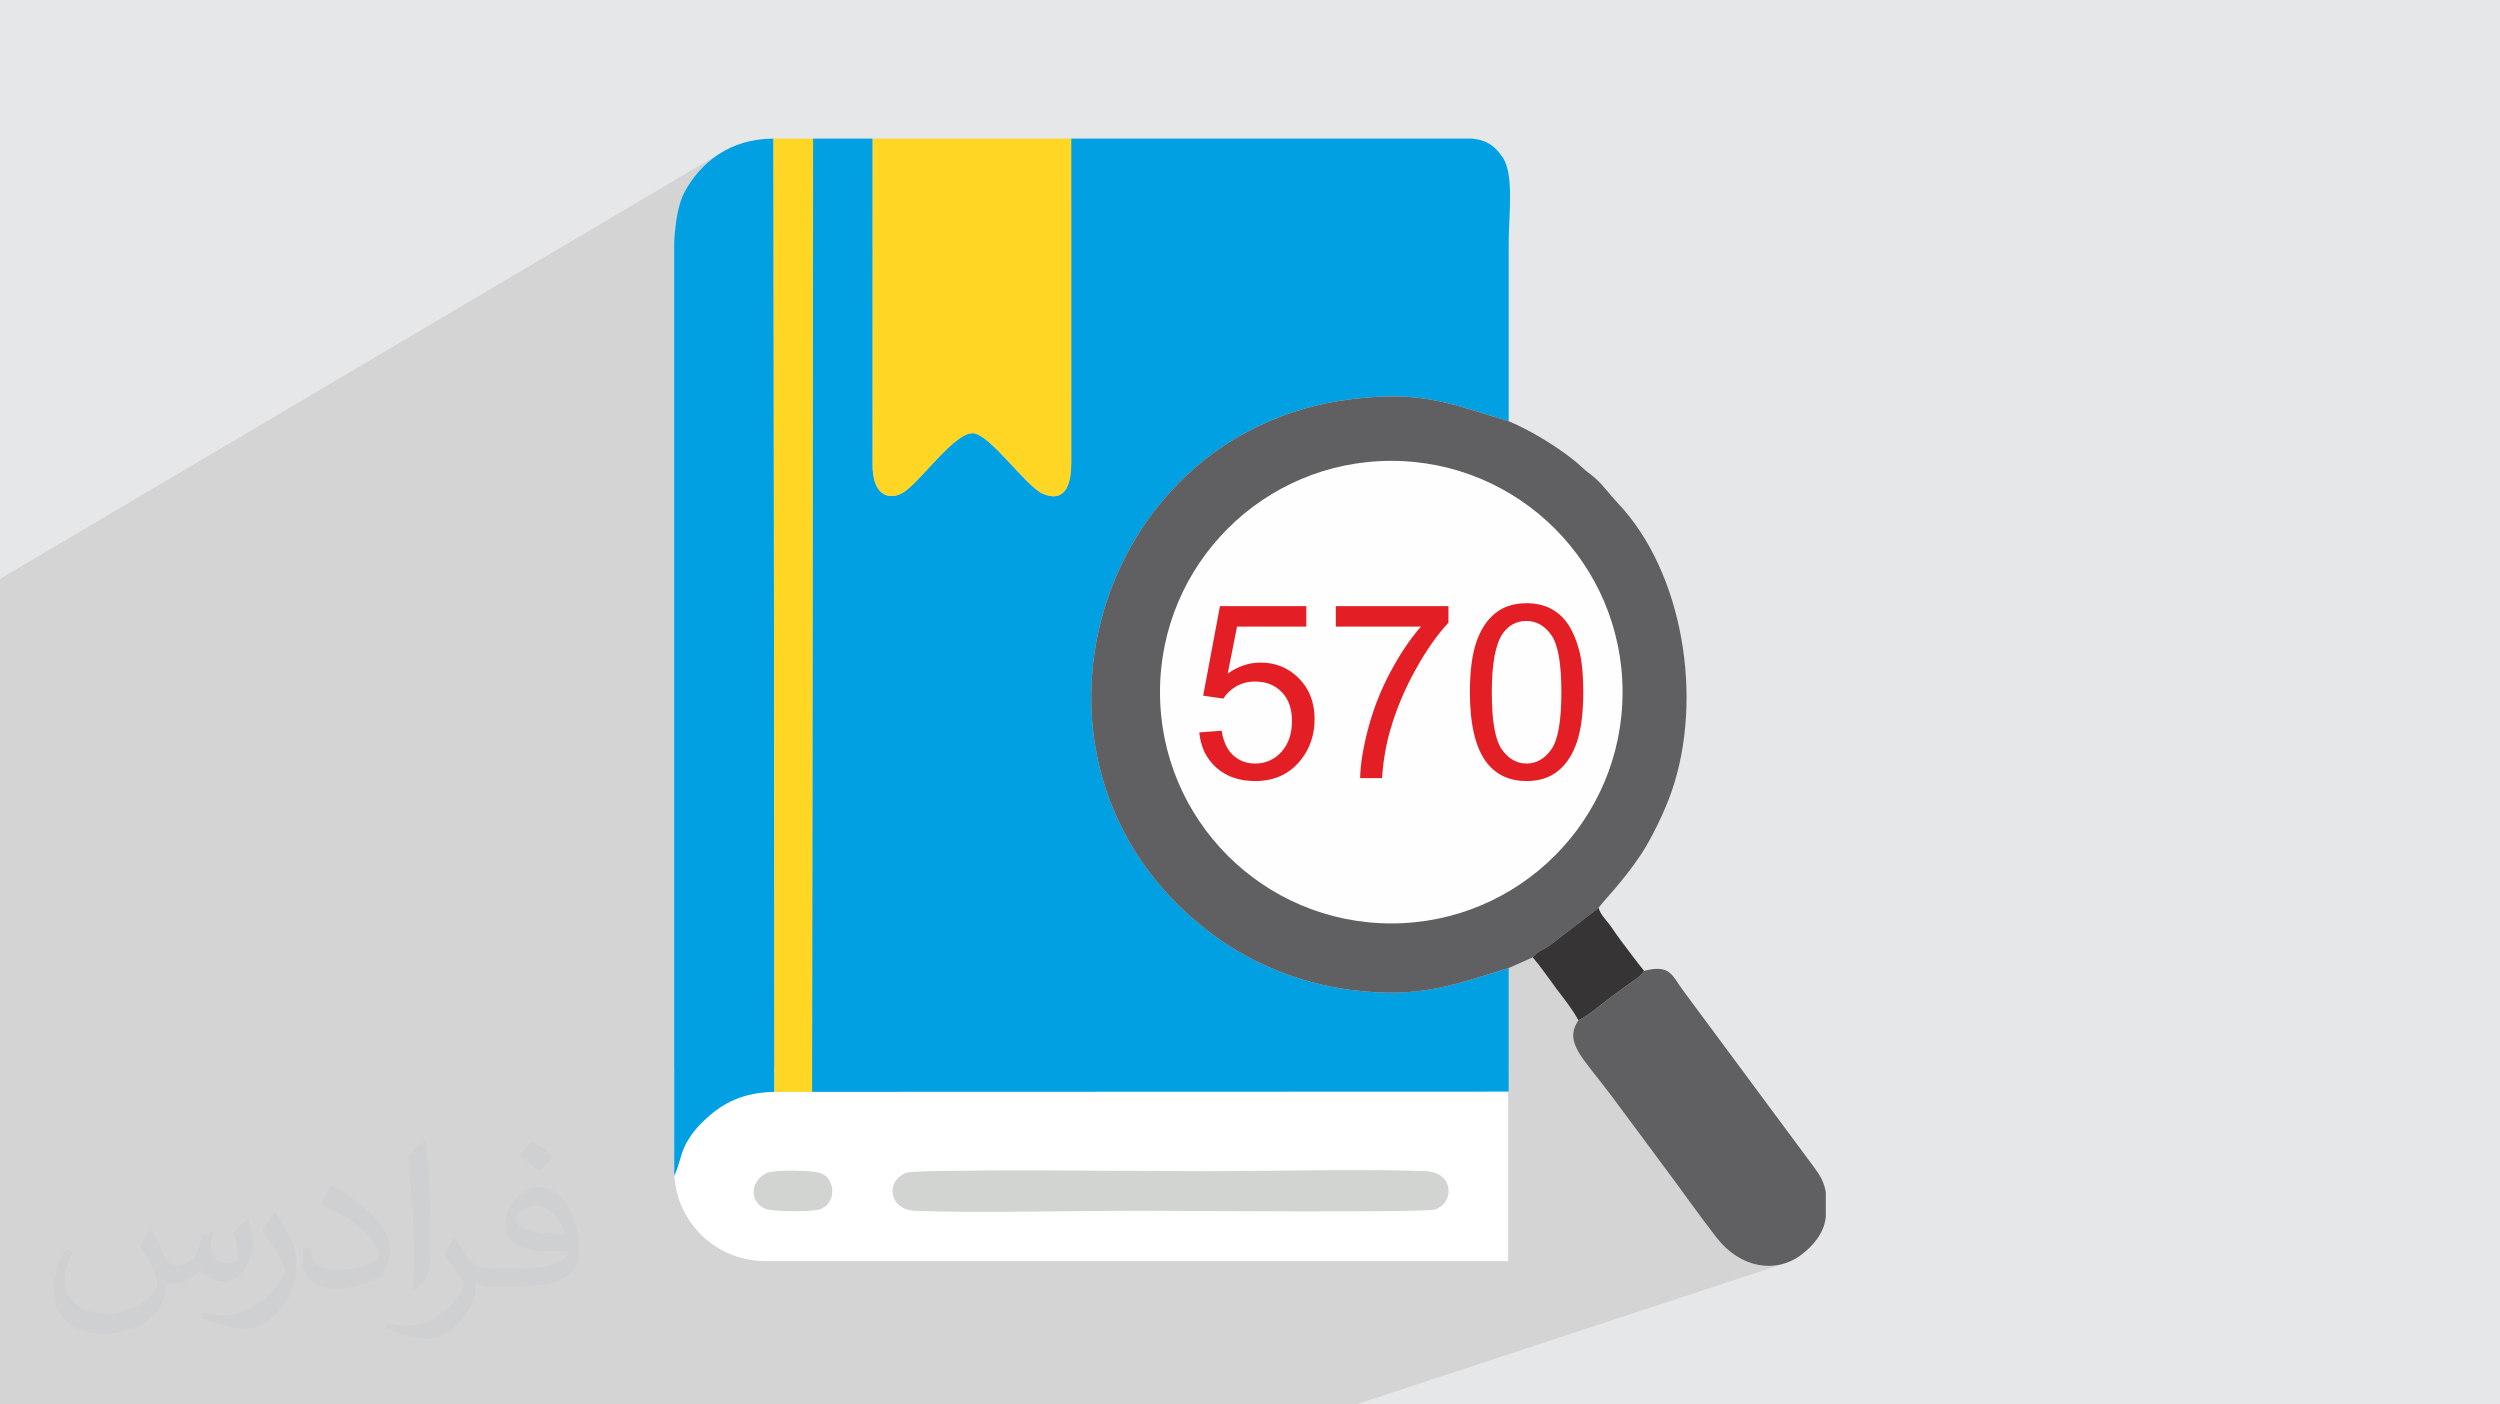 <?xml version="1.0" encoding="UTF-8"?>
<!DOCTYPE svg PUBLIC "-//W3C//DTD SVG 1.1//EN" "http://www.w3.org/Graphics/SVG/1.1/DTD/svg11.dtd">
<!-- Creator: CorelDRAW 2020 (64-Bit) -->
<svg xmlns="http://www.w3.org/2000/svg" xml:space="preserve" width="94.192mm" height="52.917mm" version="1.1" style="shape-rendering:geometricPrecision; text-rendering:geometricPrecision; image-rendering:optimizeQuality; fill-rule:evenodd; clip-rule:evenodd"
viewBox="0 0 9404.92 5283.66"
 xmlns:xlink="http://www.w3.org/1999/xlink"
 xmlns:xodm="http://www.corel.com/coreldraw/odm/2003">
 <defs>
  <style type="text/css">
   <![CDATA[
    .fil6 {fill:#FFD624}
    .fil4 {fill:#00A0E3}
    .fil8 {fill:#373435}
    .fil5 {fill:#606062}
    .fil7 {fill:#D1D4D1}
    .fil0 {fill:#E6E7E8}
    .fil9 {fill:#FEFEFE}
    .fil3 {fill:white}
    .fil10 {fill:#E31E24;fill-rule:nonzero}
    .fil1 {fill:#373435;fill-opacity:0.031}
    .fil2 {fill:#373435;fill-opacity:0.102}
   ]]>
  </style>
 </defs>
 <g id="Layer_x0020_1">
  <polygon class="fil0" points="-0,0 9404.92,0 9404.92,5283.66 -0,5283.66 "/>
  <path class="fil1" d="M571.37 4628.22c17.95,27.21 29.6,53.36 40.96,82.43 8.45,16.91 12.93,48.09 52.57,48.09 11.61,0 28.28,-3.42 43.06,-11.61 16.63,-8.73 29.32,-21.94 35.94,-42l15.85 -53.36 38.57 -19.02 2.64 2.64c-5.27,20.09 -6.59,39.36 -6.59,54.43 0,44.63 38.57,61.56 69.22,61.56 17.95,0 34.09,-8.73 34.09,-25.11 0,-21.13 -8.98,-57.06 -20.62,-89.29 17.95,-17.95 35.94,-35.94 56.53,-50.47l3.17 1.6c8.98,38.04 14,75.56 14,100.66 0,24.57 -10.83,51.79 -19.81,69.49 -18.49,34.87 -51.25,62.62 -90.87,62.62 -30.1,0 -63.65,-15.07 -86.66,-43.06l-1.32 0c-21.66,26.96 -55.22,51.25 -108.86,51.25l-16.63 0c-2.64,35.41 -10.29,60.49 -21.94,82.95 -31.95,62.34 -126.81,106.47 -216.1,106.47 -124.17,0 -186.51,-71.59 -186.51,-166.96 0,-58.91 19.27,-113.6 48.88,-152.42l24.29 10.04c-18.49,35.41 -30.91,68.68 -30.91,101.45 0,89.29 72.66,131.83 156.4,131.83 77.68,0 173.83,-49.41 191.28,-106.72 -6.59,-62.62 -30.1,-91.93 -66.04,-148.99 10.83,-19.02 24.83,-38.04 42.28,-58.38l3.17 0 0 0 0 0 -0.02 -0.09zm1432.14 -336.04c26.15,16.39 51.79,35.66 76.87,57.85 -14,19.81 -31.45,37.79 -53.11,53.64 -25.11,-20.34 -50.19,-37.79 -75.84,-56.27 17.42,-19.55 34.62,-38.29 52.04,-55.22l0 0 0 0 0 0 0 0 0 0 0.03 0zm13.47 244.11c-42.28,0 -76.87,27.75 -76.87,48.34 0,44.13 84.53,57.85 185.72,57.31 -12.68,-51.79 -57.06,-105.68 -108.86,-105.68l0.01 0.03zm-94.86 236.19c54.96,0 103.04,-1.6 139.74,-10.83 40.96,-10.29 75.56,-30.91 75.56,-45.17 0,-3.7 0,-8.19 -1.32,-11.89 -22.98,2.11 -49.41,2.11 -72.38,2.11 -74.49,0 -131.55,-16.91 -154.02,-58.66 -5.55,-11.61 -9.51,-24.57 -9.51,-39.36 0,-40.43 17.42,-79.79 48.09,-107 25.61,-22.45 53.89,-36.44 82.67,-36.44 52.04,0 93.51,41.75 122.57,107.54 15.85,35.94 26.68,77.4 26.68,129.72 0,34.87 -9.51,64.19 -31.17,85.85 -40.43,39.11 -114.92,53.89 -229.04,53.89l-51.79 0 0 0 -13.47 0c-28.28,0 -48.62,-5.02 -64.72,-17.42l-2.64 0c0.79,6.59 1.32,12.93 1.32,19.02 0,25.61 -8.45,58.38 -25.61,84.53 -50.72,75.3 -105.68,108.04 -153.24,108.04 -48.09,0 -107,-18.49 -160.11,-42.54l9.51 -18.49c17.17,7.13 40.96,11.89 73.7,11.89 85.85,0 198.66,-82.43 212.66,-163 -3.17,-6.59 -8.98,-15.32 -17.17,-24.57 -25.11,-29.85 -40.96,-54.68 -55.75,-80.83 12.68,-25.11 24.29,-45.17 35.13,-63.4l4.49 -0.53c36.72,74.77 69.99,117.55 144.23,117.55l11.61 0 0 0 53.89 0 0 0 0 0 0 0 0 0 0 0 0.09 0.01zm-371.98 79c6.34,-34.34 6.87,-72.91 6.87,-108.86l0 -53.36c0,-99.6 -12.68,-244.36 -22.98,-338.68 17.95,-19.27 43.06,-42 62.87,-57.31l5.81 1.6c13.47,118.62 16.63,256 16.63,383.06 0,33.3 -1.32,65.79 -4.49,89.55 -1.85,30.1 -19.27,52.83 -56.53,87.7l-8.19 -3.7zm-382.8 -157.19c1.85,46.77 24.83,83.49 105.15,83.49 49.93,0 92.19,-12.93 138.96,-35.13 8.45,-3.7 12.93,-8.73 12.93,-12.93 0,-29.32 -22.45,-68.15 -60.23,-103.55 -36.72,-33.3 -85.34,-62.62 -130.76,-82.18 -15.6,-6.59 -20.62,-13.47 -20.62,-20.09 0,-13.47 17.95,-41.75 32.77,-62.09l5.02 -0.53c52.04,27.21 110.17,67.64 153.24,112.53 39.11,41.47 63.4,83.49 63.4,129.19 0,33.81 -10.29,65.51 -26.96,95.11 -57.06,28.79 -117.83,50.72 -178.06,50.72 -73.17,0 -123.1,-34.34 -123.1,-114.92 0,-8.73 0,-22.19 3.17,-39.64l25.11 0 0 0 0 0 0 0 0 0 0 0 -0.02 0zm-132.37 -132.9l45.45 73.45c16.63,27.21 32.23,56.81 32.23,103.55l0 59.7c0,48.34 -30.91,100.13 -80.83,151.38 -39.11,34.62 -73.7,49.41 -105.68,49.41 -47.55,0 -101.98,-14.79 -164.85,-41.75l7.13 -18.49c19.81,5.27 42.79,9.77 71.06,9.77 90.36,-0.53 182.8,-66.57 225.08,-147.15 5.02,-9.26 6.87,-17.95 6.87,-24.04 0,-9.26 -5.02,-19.55 -8.98,-28.79 -22.98,-43.31 -48.62,-82.95 -76.87,-119.68 14.79,-23.25 29.6,-45.7 45.7,-67.9l3.7 0.53 0 0 0 0 0 0 0 0 0 0 -0.02 0.01z"/>
  <polygon class="fil2" points="-0,4977.82 -0,4977.83 -0,5107.59 -0,5283.66 34.53,5283.66 104.16,5283.66 226.39,5283.66 226.7,5283.66 226.96,5283.66 335.46,5283.66 398.24,5283.66 443.65,5283.66 443.66,5283.66 443.7,5283.66 732.79,5283.66 732.88,5283.66 732.93,5283.66 797.22,5283.66 799.24,5283.66 876.18,5283.66 892.95,5283.66 926.14,5283.66 1142.7,5283.66 1202.08,5283.66 1202.11,5283.66 1223.85,5283.66 1267.22,5283.66 1412.51,5283.66 1452.25,5283.66 1452.36,5283.66 1452.42,5283.66 1462.62,5283.66 1462.76,5283.66 1491,5283.66 1775.6,5283.66 1905.43,5283.66 1905.46,5283.66 1905.52,5283.66 1967.79,5283.66 2016.82,5283.66 2107.79,5283.66 2107.92,5283.66 2190,5283.66 2497.38,5283.66 2866.71,5283.66 2941.87,5283.66 3336.99,5283.66 3701.87,5283.66 4103.87,5283.66 4591.08,5283.66 5100.86,5283.66 6719.17,4751.12 6708.99,4754.35 6698.71,4757.04 6688.33,4759.15 6677.88,4760.72 6667.37,4761.73 6656.79,4762.19 6646.19,4762.09 6635.56,4761.43 6624.94,4760.23 6614.32,4758.48 6603.72,4756.16 6593.16,4753.3 6582.65,4749.89 6572.22,4745.92 6561.86,4741.41 6551.6,4736.36 6541.45,4730.75 6531.42,4724.6 6521.54,4717.9 6511.81,4710.66 6502.25,4702.87 6492.87,4694.53 6483.69,4685.66 6474.73,4676.24 6466,4666.28 6457.5,4655.77 6444.5,4638.93 6431.68,4622.12 6419.01,4605.34 6406.48,4588.58 6394.06,4571.86 6381.74,4555.14 6369.49,4538.45 6357.31,4521.76 6345.14,4505.09 6333.01,4488.42 6320.87,4471.77 6308.7,4455.11 6296.5,4438.45 6284.23,4421.79 6271.88,4405.12 6259.43,4388.44 6246.96,4371.76 6234.56,4355.13 6222.22,4338.53 6209.93,4321.96 6197.67,4305.4 6185.43,4288.85 6173.2,4272.29 6160.96,4255.72 6148.7,4239.11 6136.41,4222.48 6124.08,4205.78 6111.68,4189.05 6099.21,4172.23 6086.65,4155.35 6073.98,4138.37 6061.2,4121.3 6041.05,4094.84 6021.99,4070.41 6004.16,4047.84 5987.67,4026.93 5972.63,4007.51 5959.17,3989.38 5947.41,3972.36 5937.47,3956.25 5929.47,3940.88 5923.53,3926.07 5919.77,3911.61 5918.31,3897.32 5919.27,3883.02 5922.77,3868.52 5928.93,3853.65 5937.87,3838.19 5945.28,3834.52 5952.84,3830.37 5960.52,3825.77 5968.29,3820.79 5976.14,3815.46 5984.05,3809.86 5991.99,3804.03 5999.94,3798.04 6007.86,3791.92 6015.76,3785.75 6023.6,3779.57 6031.36,3773.43 6039.02,3767.39 6046.56,3761.51 6053.93,3755.82 6061.15,3750.41 6069.61,3744.15 6077.42,3738.41 6084.82,3732.97 6092.08,3727.67 6099.44,3722.29 6107.17,3716.66 6115.52,3710.6 6124.76,3703.9 6133.61,3697.66 6142.37,3691.68 6150.89,3685.8 6159.03,3679.87 6166.64,3673.71 6173.6,3667.17 6179.75,3660.08 6184.93,3652.34 6185.02,3652.31 6185.07,3652.26 6184.96,3652.3 6184.97,3652.29 5889.59,3764.89 5887.78,3762.45 5882.33,3755.28 5876.84,3748.11 5871.3,3740.88 5865.72,3733.59 5860.1,3726.22 5854.45,3718.73 5849.02,3711.46 5843.63,3704.12 5838.24,3696.72 5832.86,3689.28 5827.48,3681.82 5822.09,3674.34 5816.67,3666.85 5811.24,3659.37 5805.78,3651.91 5800.28,3644.49 5794.74,3637.12 5789.14,3629.81 5783.48,3622.6 5777.76,3615.46 5771.96,3608.43 5766.09,3601.51 5766.06,3601.49 5766.06,3601.44 5773.05,3593.65 5779.76,3587.4 5786.42,3582.27 5793.27,3577.82 5800.56,3573.65 5808.53,3569.32 5817.41,3564.41 5827.46,3558.52 6013.97,3415.08 5203.82,3734 5191.75,3733.63 5170.72,3732.57 5149.06,3731.07 5126.75,3729.11 5103.72,3726.69 5079.96,3723.79 5061.46,3721.23 5043.11,3718.36 5024.91,3715.21 5006.88,3711.78 4989.01,3708.07 4971.3,3704.09 4953.77,3699.86 4936.41,3695.37 4919.22,3690.62 4902.22,3685.65 4886.64,3680.82 5572.63,3405.49 5611.18,3388.07 5648.69,3368.86 5685.12,3347.9 5720.43,3325.28 5754.54,3301.01 5787.41,3275.18 5818.98,3247.84 5849.19,3219.03 5878.01,3188.81 5905.35,3157.24 5931.18,3124.37 5955.44,3090.26 5978.07,3054.95 5999.03,3018.52 6018.24,2981.01 6035.66,2942.47 6051.24,2902.96 6064.92,2862.53 6076.65,2821.24 6086.37,2779.14 6094.01,2736.3 6099.55,2692.75 6102.91,2648.56 6104.04,2603.79 6102.91,2559.02 6099.55,2514.82 6094.01,2471.28 6086.37,2428.43 6076.65,2386.34 6064.92,2345.05 6051.24,2304.62 6035.66,2265.11 6018.24,2226.57 5999.03,2189.06 5978.07,2152.62 5955.44,2117.31 5931.18,2083.21 5905.35,2050.34 5878.01,2018.76 5849.19,1988.55 5818.98,1959.73 5787.41,1932.39 5754.54,1906.56 5720.43,1882.3 5685.12,1859.67 5648.69,1838.72 5611.18,1819.51 5572.63,1802.08 5533.12,1786.51 5492.69,1772.83 5451.41,1761.09 5409.31,1751.38 5366.47,1743.73 5346.55,1741.2 5675.6,1584.68 5655.56,1578.74 5636.14,1572.88 5617.29,1567.11 5598.96,1561.45 5581.1,1555.89 5563.65,1550.47 5546.56,1545.21 5529.79,1540.1 5513.26,1535.17 5496.94,1530.41 5480.77,1525.87 5464.7,1521.55 5448.66,1517.44 5432.63,1513.6 5416.52,1510 5400.3,1506.68 5383.92,1503.64 5367.32,1500.91 5350.44,1498.48 5333.25,1496.38 5315.66,1494.64 5297.65,1493.24 5279.16,1492.22 5260.13,1491.57 5240.51,1491.33 5220.25,1491.5 5199.29,1492.1 5177.58,1493.13 5155.07,1494.63 5131.71,1496.58 5107.44,1499.02 5082.22,1501.96 4991.27,1516.85 4904.13,1538.3 4820.88,1565.96 4741.64,1599.48 4740.26,1600.16 4741.63,1599.45 3056.69,2432.37 3056.81,2326.29 3988.31,1861.18 3986.92,1861.72 3988.06,1861.15 3996.67,1855.48 4004.09,1848.17 4010.39,1839.42 4015.65,1829.4 4019.95,1818.32 4023.38,1806.36 4025.98,1793.72 4027.87,1780.6 4029.1,1767.18 4029.76,1753.68 4029.91,1740.26 4029.76,521.5 3283.29,938.38 3283.37,521.47 3058.6,651.34 3058.74,521.45 2909.93,608.34 2909.84,521.47 2578.79,716.14 2581.36,711.51 2587.32,701.48 2593.59,691.56 2600.16,681.8 2607.05,672.18 2614.23,662.75 2621.73,653.49 2629.53,644.43 2637.64,635.6 2646.05,626.97 2654.78,618.59 2663.82,610.47 2673.15,602.61 2682.81,595.02 2692.77,587.73 2703.04,580.74 2713.62,574.07 -0,2177.8 -0,2232.46 -0,2235.73 -0,2307.44 -0,2380.78 -0,2418.63 -0,2648.87 -0,2771.98 -0,3458.81 -0,3516.73 -0,3516.85 -0,3523.68 -0,3597.08 -0,3597.21 -0,3770.53 -0,3823.91 -0,3852.45 -0,3852.58 -0,3957.89 "/>
  <path class="fil3" d="M5673.67 4015.46l-3137.41 0 0 387.37c0,187.68 153.54,341.21 341.21,341.21l2796.22 0 0 -728.59 -0.02 0z"/>
  <path class="fil4" d="M3055.21 4107.55l2620.36 -0.89 0 -464.98c-214.61,65.28 -337.92,115.64 -595.57,82.15 -198.18,-25.79 -370.89,-103.14 -499.52,-194.9 -848.02,-605.05 -488.24,-1904.23 501.73,-2026.97 274.38,-34.01 376.06,19.02 593.38,82.72 0,-224.6 0,-449.26 0,-673.91 0,-96.98 21.05,-252.02 -21.53,-316.99 -33.07,-50.47 -67.67,-67.36 -115.3,-72.28l-150.93 0 -21.23 0 -21.23 0 -21.18 0 -21.23 0 -21.23 0 -21.23 0 -21.23 0 -21.23 0 -21.23 0 -21.18 0 -21.23 0 -21.23 0 -21.23 0 -21.23 0 -21.18 0 -21.23 0 -21.23 0 -21.23 0 -21.23 0 -21.23 0 -21.23 0 -21.18 0 -21.23 0 -21.23 0 -21.23 0 -21.23 0 -21.23 0 -21.18 0 -21.23 0 -21.23 0 -21.23 0 -21.23 0 -21.23 0 -21.23 0 -21.18 0 -21.23 0 -21.23 0 -21.23 0 -21.23 0 -21.18 0 -21.23 0 -21.23 0 -21.23 0 -21.23 0 -21.23 0 -21.23 0 -21.18 0 -21.23 0 -21.23 0 -21.23 0 -21.23 0 -21.23 0 -21.23 0 -21.18 0 -21.23 0 -21.23 0 -21.23 0 -21.23 0 -21.18 0 -21.23 0 -21.23 0 -21.23 0 -21.23 0 -21.23 0 0.15 1218.75c0.38,70.98 -17.29,154.18 -105.43,117.8 -63.78,-26.38 -199.37,-224.5 -263.63,-228.33 -71.54,-4.23 -203.17,190.16 -266.2,224.91 -51.08,28.2 -112.25,8.27 -111.77,-105.91l0.23 -1227.27 -224.37 0 -3.83 3586.08 0.66 0 -0.35 0.02z"/>
  <path class="fil5" d="M4507.35 3004.93c-38.42,-36.27 -78.06,-173.35 -90.72,-242.83 -83.51,-458.82 224.81,-883.85 669.3,-959.74 186.13,-31.75 413.11,6.52 536.1,95.81 194.83,72.79 372.06,345.86 412.82,574.64 36.2,203.55 -9.79,421.3 -121.28,588.16 -51.94,77.73 -48.9,72.66 -111.11,134.42 -293.44,291.08 -745.02,318.52 -1072.19,73.68 -64.37,-48.14 -188.48,-171.16 -222.85,-264.12l0 -0.05 -0.06 0.03zm1168.18 636.73l90.56 -40.12c19.25,-23.18 32.79,-25.51 61.4,-42.92l186.51 -143.44c17.24,-25.39 87.32,-93.38 157.44,-197.72 40.58,-60.41 90.72,-163.96 116.69,-238.7 121.97,-350.96 43.95,-828.77 -204.31,-1088.57 -32.03,-33.53 -48.8,-61.45 -84.68,-93 -19.35,-17.01 -26.63,-19.25 -46.46,-38.14 -64.64,-61.66 -193.26,-140.43 -277.1,-174.39 -217.32,-63.68 -319,-116.74 -593.38,-82.72 -989.94,122.72 -1349.72,1421.93 -501.73,2026.95 128.64,91.78 301.34,169.11 499.49,194.9 257.65,33.53 380.95,-16.84 595.57,-82.15l0.05 0.05 -0.05 -0.04z"/>
  <path class="fil4" d="M2536.27 4423.63c18.97,-37.3 25.21,-88.29 46.23,-124.55 24.52,-42.28 46.06,-65.38 76.26,-92.95 63.3,-57.8 138.55,-96.8 254.8,-98.43l-3.7 -3586.18c-164.72,0 -275.42,91.2 -334.16,200.16 -24.19,44.86 -35,113.19 -39.39,188.33l0 305.33 0 3208.29 -0.05 0 0.01 0z"/>
  <path class="fil6" d="M4030.04 521.47l-746.67 0 -0.23 1227.27c-0.48,114.18 60.64,134.06 111.77,105.91 63.04,-34.77 194.6,-229.14 266.2,-224.91 64.31,3.83 199.88,201.95 263.66,228.33 88.08,36.39 105.76,-46.79 105.43,-117.78l-0.15 -1218.77 0 -0.05 -0.01 0z"/>
  <polygon class="fil6" points="2913.57,4107.7 3055.21,4107.55 3059,521.47 2909.84,521.47 "/>
  <path class="fil5" d="M6184.97 3652.29c-12.5,21.86 -36.59,34.47 -60.21,51.61 -26.02,18.87 -39.94,28.99 -63.6,46.51 -37.99,28.08 -84.17,69.66 -123.28,87.78 -55.32,84.27 13.14,136.19 123.33,283.11 68.48,91.33 131.47,178.06 198.23,267.14 66.7,89 128.26,177.43 198.07,267.34 89.24,114.92 222.39,137.56 319.61,64.16 40.2,-30.33 83.82,-78.19 90.79,-137.66 0.25,-2.36 0.53,-4.64 0.76,-6.95l0 -89.88c-5.96,-36.82 -20.98,-63.55 -44.58,-94.73l-493.36 -665.89c-42.1,-58.81 -49.98,-97.31 -145.65,-72.56l-0.05 0.05 -0.05 -0.02z"/>
  <path class="fil7" d="M3409.34 4411.87c-79.46,30.71 -65.97,138.83 32.44,143.14 200.41,8.73 621.13,-0.15 837.54,-0.15 128,0 1077.74,7.66 1118.37,-4.69 72.43,-21.94 76.61,-139.16 -34.8,-144.31 -193.97,-8.88 -626.99,0.18 -838.15,0.18 -131.04,0 -1074.9,-9.87 -1115.4,5.83l0.03 -0.03 -0.03 0.03z"/>
  <path class="fil8" d="M5766.09 3601.51c31.55,36.54 59.4,78.67 88.36,117.22 30.2,40.25 59.37,74.87 83.41,119.4 39.16,-18.11 85.29,-59.7 123.28,-87.8 23.71,-17.52 37.61,-27.65 63.6,-46.51 23.61,-17.09 47.71,-29.72 60.21,-51.61 -32.23,-40.1 -57.49,-74.31 -88.85,-116 -16.51,-21.89 -25.77,-37.61 -42.15,-59.37 -15.55,-20.62 -33.4,-36.8 -40,-61.76l-186.51 143.44c-28.56,17.42 -42.15,19.73 -61.4,42.92l0 0.05 0.03 0.02z"/>
  <path class="fil7" d="M2885.72 4412.35c-58.74,25.21 -71.95,104.18 -8.68,134.42 25.99,12.43 182.45,12.76 209.23,2.11 59.85,-23.73 57.44,-107.66 6.8,-133.4 -28,-14.25 -178.32,-15.65 -207.41,-3.15l0.03 0.05 0.02 -0.03z"/>
  <circle class="fil9" cx="5233.96" cy="2603.79" r="870.08"/>
  <path class="fil10" d="M4511.69 2755.26l84.19 -6.41c6.26,41.04 20.75,71.84 43.33,92.59 22.57,20.59 50.18,30.96 82.66,30.96 39.21,0 72.01,-14.65 98.7,-43.77 26.54,-29.29 39.81,-68.04 39.81,-116.24 0,-45.9 -12.66,-82.06 -38.13,-108.61 -25.47,-26.53 -59.19,-39.81 -101.13,-39.81 -26.09,0 -49.43,5.96 -70.17,17.85 -20.59,11.9 -36.76,27.3 -48.67,46.22l-75.96 -10.98 63.15 -336.81 324.9 0 0 76.87 -260.69 0 -34.94 176.79c39.21,-27.61 80.4,-41.33 123.41,-41.33 57.05,0 105.25,19.83 144.44,59.49 39.21,39.65 58.88,90.61 58.88,152.84 0,59.34 -17.22,110.6 -51.71,153.76 -41.94,53.09 -99.3,79.63 -171.91,79.63 -59.48,0 -108,-16.77 -145.67,-50.19 -37.67,-33.4 -59.18,-77.63 -64.52,-132.85zm513.59 -398.14l0 -76.87 423.76 0 0 62.24c-41.64,44.39 -83.13,103.42 -124.01,177.1 -41.04,73.68 -72.61,149.48 -95.03,227.44 -16.03,54.77 -26.4,115.01 -30.82,180.3l-82.37 0c0.92,-51.56 10.98,-113.95 30.35,-187.01 19.37,-73.23 46.98,-143.69 83.13,-211.57 36.15,-67.89 74.59,-125.09 115.32,-171.62l-320.34 0zm504.45 246.82c0,-77.33 7.94,-139.88 23.79,-187.17 16.03,-47.44 39.66,-83.89 71.09,-109.37 31.27,-25.46 70.78,-38.13 118.36,-38.13 35.09,0 65.9,7.03 92.6,21.21 26.54,14.18 48.51,34.63 65.59,61.33 17.08,26.53 30.5,59.03 40.27,97.3 9.91,38.29 14.8,90 14.8,154.84 0,76.87 -7.94,139.12 -23.64,186.4 -15.72,47.45 -39.35,83.89 -70.78,109.52 -31.27,25.63 -70.93,38.44 -118.83,38.44 -62.98,0 -112.57,-22.42 -148.57,-67.42 -43.16,-54.92 -64.68,-143.85 -64.68,-266.95zm82.38 0.31c0,107.84 12.51,179.53 37.68,214.92 25.16,35.54 56.28,53.23 93.19,53.23 36.91,0 68.04,-17.84 93.2,-53.39 25.18,-35.69 37.68,-107.23 37.68,-214.76 0,-107.85 -12.5,-179.54 -37.68,-214.93 -25.01,-35.54 -56.43,-53.24 -94.11,-53.24 -36.91,0 -66.51,15.73 -88.63,46.99 -27.61,39.81 -41.34,113.64 -41.34,221.19z"/>
 </g>
</svg>
